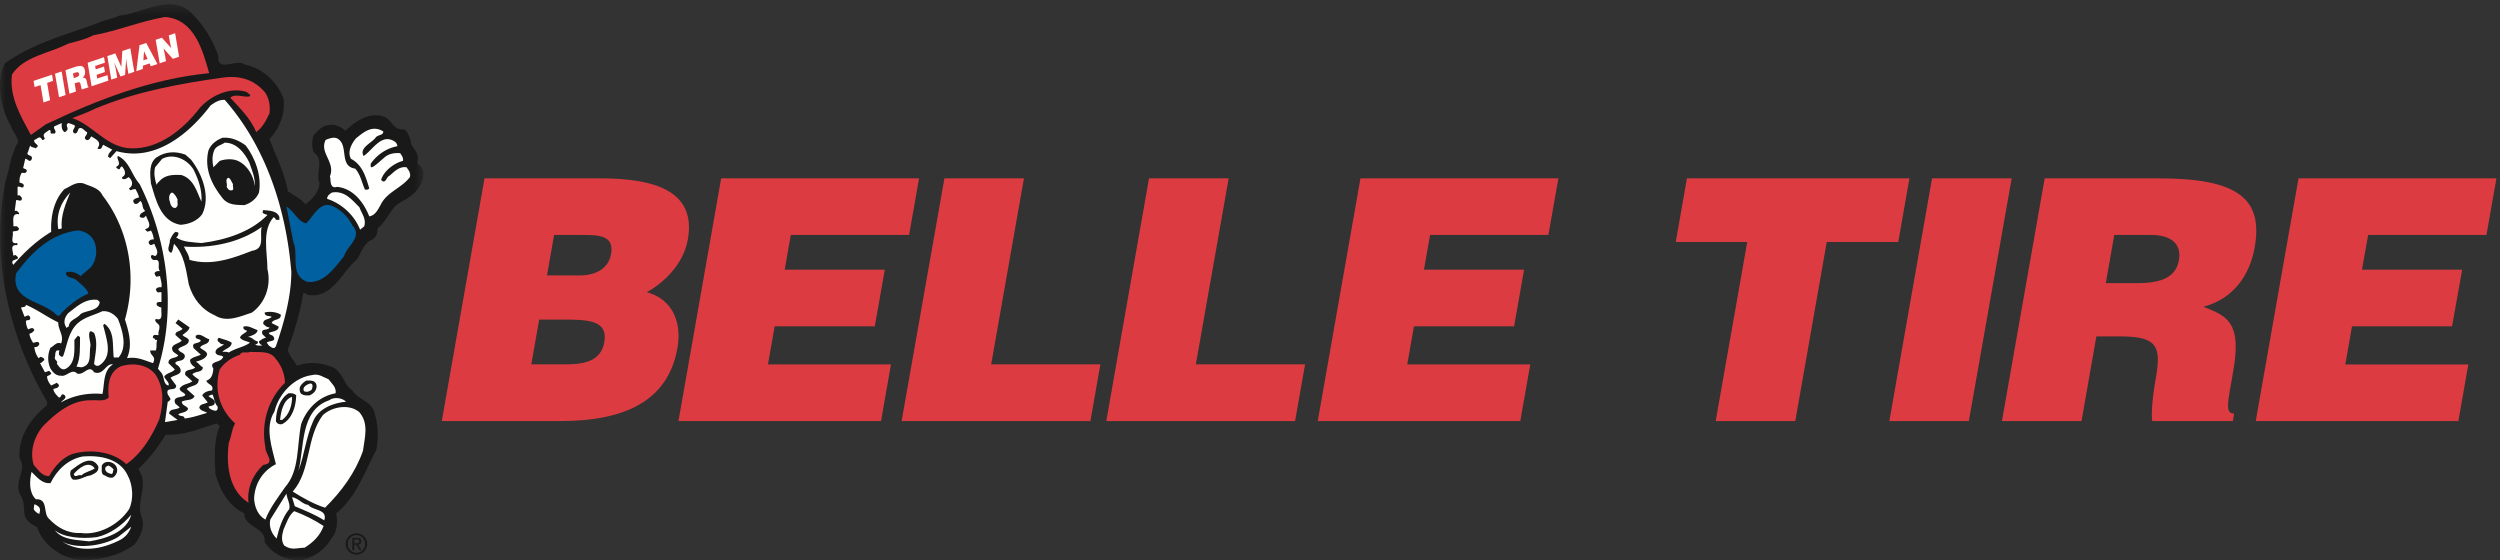 <svg xmlns="http://www.w3.org/2000/svg" xmlns:xlink="http://www.w3.org/1999/xlink" width="232" height="52" viewBox="0 0 232 52">
    <rect x="0" y="0" width="232" height="52" fill="#333333" stroke="none"/>
    <defs>
        <path id="a" d="M0 .399h39.287V52H0z"/>
    </defs>
    <g fill="none" fill-rule="evenodd">
        <g>
            <mask id="b" fill="#fff">
                <use xlink:href="#a"/>
            </mask>
            <path fill="#1A1919" d="M20.26 5.16c-.153 1.694 1.741.193 2.478.85 1.56.257 3.058 1.625 3.574 3.187.177 1.415-.387 2.675-1.299 3.715.547 1.477 1.391 3.107 1.695 4.82.544.436 1.26.695 1.63 1.24.65-.52 1.302-1.129 1.302-2.02-.39-.866.5-2.126-.522-2.8-.196-.457-.196-1.176 0-1.63.395-.412.742-.804 1.305-.909.669-.133 1.218.147 1.627.518.912-.848 2.17-1.78 3.583-1.301.762.306.845 1.259 1.823 1.174.415.15.498.671.654 1.04-.024.675.89 1.062.652 1.952.018.087-.042.221.067.262.19.107.407.432.454.716.086 1.522-1.263 2.37-2.348 2.931-.756.586-1.086 1.654-1.89 2.28 0 .46-.17.957-.644 1.107-.634.33-.9 1.148-1.246 1.763-1.43 1.15-2.256 3.646-4.558 3.319-.149-.064-.277-.194-.456-.194-.28 1.848-.803 3.496-1.433 5.274.15.616.544.954.848 1.495 1.062-.429 2.304-.301 3.32.137.935.414 1.045 1.667 1.825 2.145.474.829 1.675.96 2.018 1.956.373 1.153.433 2.346.197 3.581-1.107 2.07-1.845 4.344-3.714 5.868.156.91.09 1.69-.456 2.344-.566 1.022-1.759 1.887-2.994 2.02-1.216 0-2.523-.615-3.192-1.694.104-1.434-1.866-1.306-1.892-2.67-1.451-.675-2.257-2.13-2.67-3.65-.09-1.41-.174-3.125.392-4.433l-.262-.258c-1.54.44-2.996 1.13-4.758 1.043a14.919 14.919 0 0 1-2.54 3.19c1.112 1.606-.368 2.892.393 4.691.177.851-.237 1.604-.717 2.283-1.496 1.148-3.584 1.579-5.408 1.43-1.582-.302-3.126-1.43-3.647-2.992-.453-.265-1.043-.565-1.174-1.177-.085-.759-.017-1.343-.453-1.953-.498-1.211.694-2.21 0-3.254-.175-2.064 1.083-3.782 2.54-4.95v-.33C.867 31.282-.912 23.944.515 16.82c.395-1.218.502-2.561 1.178-3.65-.088-.541-.5-.93-.652-1.434-.975-1.628-1.458-4.102-.59-5.86 2.607-1.869 5.756-2.67 8.734-3.779.605-.282 1.28-.365 1.893-.652 2.21-.194 5.009-2.256 6.903 0 1.124 1.152 1.734 2.326 2.278 3.713" mask="url(#b)"/>
        </g>
        <path fill="#DC3C41" d="M19.411 6.788c-5.363.525-10.398 2.476-15.175 4.758l-1.372.976c-.886-1.67-2.016-3.475-1.756-5.603 1.126-1.715 3.452-1.955 5.21-2.864.802-.223 1.608-.392 2.346-.783 2.28-.414 4.362-1.302 6.644-1.695 2.76.195 3.516 3.17 4.103 5.21"/>
        <path fill="#DC3C41" d="M24.627 8.614c.37.606.453 1.192.386 1.89-.323.672-.603 1.28-1.237 1.755-.501-1.235-1.541-2.257-2.41-3.191.478-.432 1.348.022 1.826-.13.11-.254-.198-.194-.264-.39-1.538-.518-3.3.283-4.36 1.435-1.46 1.912-3.737 3.865-6.388 3.778-2.236-.025-3.494-2.128-5.47-2.802.738-.282 1.5-.564 2.212-.915 3.734-1.539 7.777-2.3 11.928-2.864 1.582-.174 2.842.304 3.777 1.434"/>
        <path fill="#FFFFFE" d="M20.85 9.264c3.794 4.304 5.705 10.097 6.185 15.963 0 2.254-.674 4.732-1.43 6.901-.178.346-.439.087-.66-.067l-.188-.257c.189-.214.865-.064.647-.522-.135-.257-.364-.131-.458-.39.323-.152.894-.132.915-.582l-.651-.33c.15-.436.866-.196.852-.778-.419-.266-1.09-.325-1.502-.198 0 .39.437.284.65.39-.213.301-.8.15-.782.655.173.167.329.344.585.324-.089.367-.886.02-.651.652l.328.32c-.262.029-.457.199-.656.332-.018.194.2.323.328.384-.194 0-.39.046-.653-.06-.105-.042.35-.065.196-.324-.35-.049-.523-.436-.911-.395.28-.131.87-.238.91-.652-.432-.127-.841-.454-1.298-.32-.108.238.175.338.322.386-.042.173-.626.348-.648.65.243.31.626.282.912.458-.54.411-1.348.503-1.955.912-.176-.092-.387-.062-.587-.062.216-.309.823-.347.85-.85-.35-.243-.786-.3-1.176-.458-.174.066-.174.33 0 .394.11.15.263.236.456.196-.193.28-.783.305-.783.78.153.354.504.197.717.39-.195.63-1.39.33-.913 1.109-.044.414-.109.935-.65 1.108.084.37.738.37.523.908-.35.049-.695.113-.913.462l.517.647c-.257.173-.778.134-.778.52.174.31.5.283.719.46-.63.17-1.348.436-2.087.516-.049-.346-.433-.127-.586-.39.24-.17.804-.147.913-.52-.196-.32-.543-.255-.59-.65.374-.216 1.025-.068 1.18-.523l-.723-.647c.35-.37 1.133-.222 1.11-.91a2.274 2.274 0 0 1-.587-.46c.281-.325.955-.135.975-.65-.28-.152-.365-.372-.649-.523.393-.109.888-.24 1.044-.65 0-.327-.441-.44-.651-.653.173-.37.843-.239.843-.783-.41-.103-.822-.608-1.236-.326-.107.373.325.241.458.456-.174.352-.936.089-.65.718l.65.588c-.332.174-.697.193-.98.455-.067.327.24.606.459.718-.218.325-1.063.111-.916.716l.653.582c-.37.284-.867.218-1.173.657 0 .323.373.323.52.586-.088.347-1.305.04-.909.847l.389.32c-.24.284-.955.066-.98.59l.784.584-1.172.203.26-1.895c.105 0 .173-.133.256-.194-.021-.284-.406-.455-.256-.851.235-.219.781.025.781-.455-.175-.234-.348-.478-.525-.712.29-.242.675-.22.915-.52.11-.33-.151-.595-.39-.724-.085-.038-.062-.125-.062-.195.26-.217.67-.062.845-.455.131-.475-.503-.414-.586-.778.265-.304 1.003-.304.975-.848-.171-.262-.389-.235-.585-.454.26-.22.613-.414.65-.717l-1.04-.724-.259.33.649.524c-.175.28-.695.193-.649.587l.581.517c-.28.329-1.234.352-.78 1.047l.458.322c-.216.328-.932.13-.912.72l.588.582c-.22.306-.721.306-.979.655.065.302.52.543.391.843-.5-.108-.366-.798-.65-1.175l-.326-.386c1.777-5.713.822-12.073-1.695-17.131-.783-.893-.956-2.128-2.02-2.608-.195.262.408.741-.132.978-.086.175.132.175.2.258.193 0 .109-.28.324-.258.242.304.453.758 0 .977v.13c.197.15.433 0 .585-.13.394.28.477.78.063 1.042-.019.087.09.13.135.193.13-.085.306-.106.454-.126.129.259.284.497.323.78-.194.066-.39.087-.519.261-.02.133.02.242.13.324.24.088.374-.132.52-.257.283.233.133.736.454.91-.124.127-.517.219-.517.521.088.147.237.127.393.127l.196-.192c.102.39.67 1.086-.072 1.24 0 .105.136.172.203.259.086-.087.237-.024.322-.132.154.263.239.545.264.847-.197-.044-.349.04-.462.196-.038.15.065.28.198.327l.329-.129c.043.3.474.735.127 1.106-.192.109-.345-.244-.456.064.022.238.194.39.456.324.523.02.083.782.393 1.045-.219-.02-.412 0-.52.197.062.109.062.237.191.321l.33-.064c.041.346.192.654.129 1.04-.213-.016-.415 0-.523.198.064.13.108.35.323.263h.2v.91c-.176 0-.44-.04-.459.195.044.214.283.261.459.328-.066.479.215 1.28-.523 1.041-.217.28.323.46.323.653.07.325-.149.517-.062.847-.178.04-.436-.113-.523.126-.083.243.222.13.197.328h.197c-.132.368 0 .61-.132.976h-.52c-.02.517.603.517.258 1.175-.843-.259-1.41-.608-2.411-.46.526-1.195.176-2.427-.192-3.586 1.15-4.034.368-8.357-2.088-11.524-.322-.697-1.124-.826-1.755-1.106-.738-.175-1.195.28-1.76.52-1.004 1.02-1.305 2.582-1.24 3.974-1.361.824-2.43 1.824-3.515 3.059-.475-.675.975-.328.194-.914l-.194.07c0-.37-.37-1.044.324-.977.087-.047.087-.152 0-.197-.714.13-.258-.698-.387-1.041.17-.132.474.018.587-.26 0-.109-.13-.18-.2-.26h-.324c.066-.328-.24-1.261.524-1.11.062-.174-.13-.216-.2-.325h-.194l.13-.977c.151-.088.371.171.52-.064.067-.173-.09-.285-.194-.392h-.192v-.783c.237-.13.516.28.58-.13-.02-.173-.234-.24-.388-.26-.045-.261.02-.648.194-.913.15-.02.366.09.456-.13.067-.238-.214-.219-.326-.323l.196-.848c.214-.023.394.39.584.063.22-.498-.604-.278-.32-.713.06-.197.13-.393.19-.59.066.175.35.175.526.263l.193-.193c-.04-.218-.437-.307-.327-.592.261-.042.499-.478.717 0 .135.044.2-.064.262-.13-.33-.454.15-.56.391-.783.241 0 .045.243.193.33h.328c.22-.239-.13-.39-.062-.656l.715-.32c-.023.32-.023.646.26.842.108 0 .173-.128.255-.196.112-.256-.256-.496.135-.646l.518.196c.218.194-.434.563.068.78.215-.045.257-.283.324-.454.327-.22.517.215.783.32.084.284-.434.478-.064.717.24.11.37-.192.458-.325.386.261 1.019.48.584 1.11.04.106.173.044.26.064.15-.106.175-.257.257-.394l.85.46c-.15.152-.39.369-.39.652l.196.13.583-.653c3.585 1.022 6.738-1.607 8.73-4.234.393-.282.783-.541 1.309-.522M35.565 12.196c.027.393-.52.282-.715.588-.39.5-1.543.952-1.104 1.692.865-.568 1.67-2.19 2.93-1.306.087.068.198.24.198.398-1.025.193-1.894.802-2.473 1.626.015.107-.068.346.126.327.371-.177.871-.695 1.235-.978.372-.302.933-.37 1.372-.326.148.216.322.435.257.714-.78.197-1.758.892-2.023 1.76.416.478.504-.327.787-.387.456-.395.885-.872 1.568-.783.188.258.409.518.318.91-.781 1.042-2.147 1.368-2.733 2.606-.244.43-.498.958-1.042 1.042-.5-1.281-1.498-2.606-2.994-2.737-.72.218-.547-.697-.656-.978.542-1.322-1.016-2.19-.389-3.388.349-.13.827-.325 1.172-.064.955.672.062 2.52 1.563 2.737.503.563.609 1.303.91 1.954.151 0 .306.02.394-.13-.333-1.09-.634-2.172-1.696-2.735-.347-.613.023-1.371.46-1.893.756-.623 1.538-1.259 2.535-.649"/>
        <path fill="#1A1919" d="M22.802 13.499c.907 1.194 1.496 2.865 1.232 4.365-.215.563-.76 1-1.366 1.173-.76-.024-1.519 0-2.018-.65-1.002-1.239-1.72-2.758-1.305-4.431.24-.59.741-.958 1.305-1.172.85-.07 1.562.282 2.152.715"/>
        <path fill="#FFFFFE" d="M23.127 15.06c.24.72.565 1.393.52 2.216-.11-.953-.676-1.932-1.563-2.345-.481-.216-1.133-.193-1.694 0l-.589.59c-.109-.545-.127-1.045.073-1.565.187-.436.645-.476.976-.718 1.124 0 1.844.954 2.277 1.822"/>
        <path fill="#1A1919" d="M17.715 14.8c1.089 1.391 1.845 3.478 1.046 5.082-.437.608-1.212.933-2.022.98-1.843-.329-2.278-2.325-2.734-3.843-.085-.828-.198-1.89.52-2.412.845-.564 1.762-.587 2.671-.261l.52.455"/>
        <path fill="#FFFFFE" d="M17.982 15.78c.433.891.78 1.823.716 2.934-.397-.783-.671-2.128-1.887-2.478-.677-.024-1.31-.024-1.827.39-.153.173-.375.326-.459.522-.148-.457-.281-1.084-.129-1.627l.651-.783c1.103-.564 2.386.088 2.935 1.041M21.62 17.084c-.057.192.182.627-.19.582-.193.026-.326-.193-.39-.324.09-.346-.19-.651.132-.846.238.046.301.392.449.588M5.734 21.186c-.11.043-.201.086-.328.067-.218-1.37.238-2.48 1.108-3.389-.368.934-.912 2.13-.78 3.322M16.48 18.517c-.067.347.149.562-.193.781-.33.046-.484-.325-.523-.584-.111-.262-.111-.721.193-.85.24.086.413.414.523.653M33.35 19.23c.22.608.65 1.045.459 1.762l-.392.321c-.52-1.318-1.669-2.408-3.057-2.861-.025-.264.256-.48.453-.588 1.172-.198 1.845.673 2.537 1.365"/>
        <path fill="#0060A0" d="M32.701 20.924c1 1.063-.52 1.914-.78 2.868-.914 1.106-1.915 2.588-3.453 2.347-1.586-.61-.74-2.562-1.239-3.65l-.65-3.324c.78.502 1.017 1.346 1.823 1.565.695-.627 1.281-2.171 2.54-1.565a3.816 3.816 0 0 1 1.76 1.759"/>
        <path fill="#1A1919" d="M25.925 20.14v.263h-.32c0-.106-.135-.177-.201-.262-1.128 1.218-.587 3.3-.587 4.822.393 1.63-.28 3.217-1.435 4.041-1.102.366-2.363.955-3.448.257-1.236-.54-2.02-1.56-2.413-2.862-.258-1.35-.413-2.782-1.371-3.777-.083.281-.083.606-.259.845-.54-.218-.088-.783-.127-1.175.127-.28.237-.562.523-.78l.26.067c.041.193-.048.347-.198.452.651.458 1.522.436 2.349.523 2.275-.286 4.604-1.041 6.12-2.607-.154-.085-.39-.065-.456-.262l.066-.194c.569.067 1.279.044 1.497.65"/>
        <path fill="#FFFFFE" d="M23.382 23.274c-1.761.69-3.754 1.432-5.796.842-.037-.476-.343-.823-.52-1.235 2.52.171 5.19-.35 7.232-1.824-.264.694.392 2.039-.916 2.217"/>
        <path fill="#0060A0" d="M8.73 22.363c.365.777.215 1.881-.332 2.466l-.908.786c-.37-.305-.956-.523-1.37-.324-.039.56.674.413.978.715.434.393.915.694 1.111 1.236-.872.35-1.804 1.09-2.475 1.762-.153.198-.153.366-.459.257-1.278-1.407-4.32-1.234-3.777-3.903 1.43-1.932 3.171-3.671 5.73-3.977.652.092 1.17.349 1.502.982"/>
        <path fill="#FFFFFE" d="M9.253 28.027c-.09.85-1.176.737-1.763 1.109-.392.497-1.066.513-1.106 1.174-.087-.026-.135.083-.196.125-.346-.455-.217-.956.13-1.367.826-.633 1.608-1.388 2.737-1.237l.198.196M5.406 29.915c-.022.696.565 1.216.263 1.956-.457-.175-.65.257-.98.389a2.339 2.339 0 0 0 0 1.955c.215.329.5.67.98.65.498.131.995-.716 1.493-.197.614.197 1.091-.886 1.568-.124.891.342 1.086-.873 1.757-.724-.934.546-.78 1.848-.979 2.74-1.278-.132-2.714.133-3.839.78.042-.174.692-.415.259-.713-.303-.153-.194.264-.46.264-.193-.198-.479-.463-.516-.785.171-.094.476-.065.517-.33 0-.108-.13-.174-.194-.258l-.522.258c-.214-.234-.366-.52-.39-.843.13-.09.283-.11.39-.265 0-.101-.13-.168-.193-.257l-.391.133-.456-.849c.194-.024.24-.194.394-.259.04-.218-.2-.266-.33-.33l-.197.13a1.975 1.975 0 0 1-.39-1.042c.217.066.39-.087.458-.258-.041-.375-.394-.11-.589-.132-.108-.214-.32-.522-.32-.845.212-.044.32-.135.451-.329-.13-.32-.393-.127-.581-.062-.135-.24-.2-.502-.2-.784.109-.135.33 0 .388-.194.047-.152-.059-.282-.188-.329l-.332.133-.326-.845c.153-.084.433 0 .457-.261 1.085.46 1.979 1.15 2.998 1.627"/>
        <path fill="#FFFFFE" d="M10.943 29.59c.408 1.04.908 2.584.067 3.58h-.458c-.13-1.194.11-2.387-.845-3.12l-.135.126c.287 1.236.962 2.824-.32 3.712-.18.11-.413.086-.522-.132.11-.908.391-1.996 0-2.864-.13-.045-.222-.196-.39-.132-.179.35.044.868.058 1.301-.168.723.202 1.827-.84 2.025l-.46-.063c.392-.788.31-1.87.329-2.741l-.2-.131-.325.393c-.018.824.175 2.127-.782 2.67-.409.215-.624-.173-.845-.458.131-.32-.215-.282-.194-.586.091-.215-.021-.454.194-.65h.258c-.081.104-.064.264-.064.393.112.107.265.305.395.124.385-1.078.477-2.254 1.363-3.057.674-.586 1.525-.735 2.281-1.103.614-.046 1.09.278 1.435.713"/>
        <path fill="#DC3C41" d="M25.537 33.235c.539.613.886 1.414.91 2.283-1.544 1.495-2.253 3.734-1.82 5.993-.049.61 1.016 1.476-.2 1.632-.976.91-1.52 2.164-1.364 3.511-1.872-1.17-2.09-3.605-1.826-5.6.263-.562.263-1.237.583-1.759-1.449-1.301-1.973-3.168-1.43-5.017.434-.63 1.11-1.108 1.89-1.365.129-.393.648-.088.912-.26.842.063 1.821-.133 2.345.582M14.46 34.802c.783 1.278.716 2.602.324 4.1-.668 1.566-1.646 3.194-3.064 4.172-1.212-1.17-3.274-1.412-4.88-.978-.976.263-1.798 1.215-2.28 2.083-.695.025-1.02-.607-1.433-1.036-.389-1.265.046-2.675.915-3.652 1.146-1.148 2.602-2.385 4.429-2.348.601-.037 1.185.153 1.622-.252-.106-1.026-.062-2.29 1.045-2.868 1.126-.398 2.586-.241 3.323.78"/>
        <path fill="#FFFFFE" d="M30.49 35.195c.256.367.756.736.653 1.303-1.527.255-2.695 1.447-3.196 2.86-.41 1.998-.13 4.325-1.5 5.863-.607.89-1.407 1.912-1.82 2.998-.7-.394-1.002-1.172-1.047-1.954.067-1.431.83-2.582 2.024-3.19-.35-1.493-1.067-3.409-.134-4.888.39-1.627 1.806-3.17 3.517-3.385.613-.153 1.02.215 1.502.393"/>
        <path fill="#1A1919" d="M29.38 35.776c.02.455-.262.74-.65.917-.393.035-.913-.026-.913-.462-.09-.412.301-.713.585-.908.431-.025.894-.044.978.453"/>
        <path fill="#FFFFFE" d="M28.922 36.166c-.192.16-.454.262-.715.132-.195-.367.284-.63.583-.715.328.02.197.43.132.583"/>
        <path fill="#1A1919" d="M27.488 36.693c-.02.978-.352 2.171-1.3 2.664-.278.068-.496-.062-.584-.256 0-1.023.386-2.127 1.168-2.603.286-.024.546 0 .716.195"/>
        <path fill="#FFFFFE" d="M20.196 37.736c.018.168 0 .368-.199.386-.258-.044-.586-.15-.652-.386.215-.092.589-.047.589-.396-.06-.366-.349-.346-.589-.587.133-.043.24-.153.394-.126.15.367.169.801.457 1.109M27.103 36.824c.017.783-.281 1.693-.915 2.144h-.198c.086-.825.322-1.886 1.113-2.144M32.117 37.276c-1.174.108-2.566.628-3.064 1.825-.65 1.452-.803 3.126-1.369 4.624.587-2.143.111-5.647 2.868-6.582.438-.345 1.216-.218 1.565.133"/>
        <path fill="#FFFFFE" d="M33.35 38.256c.896 1.04.5 2.345.333 3.58-.7 2.019-1.999 3.78-3.518 5.277-.963-.301-2.091-.911-2.998-1.497 1.73-1.978 1.213-5 2.797-7.099.85-.781 2.457-1.069 3.386-.261M11.85 44.119c.48.868.574 2.21.133 3.125-.995 1.52-2.928 2.452-4.493 2.214-1.193.067-2.171-.5-2.93-1.302-.607-.52-.041-1.891-1.236-1.827-.656-.629-.586-1.714-.396-2.538.523.501.956 1.109 1.76 1.043.565-1.174 1.588-2.212 2.998-2.475 1.69-.132 3.452.236 4.165 1.76"/>
        <path fill="#1A1919" d="M9.121 43.27c.09.52-.346.67-.723.849-.562.06-.99.48-1.627.389-.257-.2-.322-.568-.193-.848.69-.517 1.868-1.539 2.543-.39M10.811 43.336c.177.368-.02.783-.324.973-.394.11-.671-.172-.915-.257-.214-.214-.106-.563-.127-.849.306-.561 1.154-.369 1.366.133"/>
        <path fill="#FFFFFE" d="M8.793 43.466c-.347.259-.934.325-1.234.653-.29-.151-.612.3-.719-.132.41-.48 1.37-1.327 1.953-.52M10.552 43.6c-.13.104 0 .321-.196.387-.234-.047-.497-.132-.581-.388-.068-.263.127-.353.318-.396.179.108.33.197.459.396M26.84 47.244c-.652.804-.956 1.845-1.171 2.736-.48-.475-.723-1.108-.589-1.76l1.499-2.41c.06.479.393 1.022.261 1.434M28.597 46.85c.456.565 1.826.366 1.498 1.442-.865-.548-1.803-.914-2.736-1.312l-.256-.84c.562.062.97.672 1.494.71M3.713 47.378l-.065.319c-.197-.084-.414-.217-.52-.453l.062-.458c.261.114.546.245.523.592M30.03 48.809c-.323.887-.933 1.497-1.76 2.015-.823.028-1.167.264-1.888-.19-.32-.462-.215-.98-.07-1.5.267-.588.484-1.309.988-1.702.95.355 1.862.81 2.73 1.377M8.276 50.238c-1.156-.149-2.478-.1-3.195-1.043.822.699 2.514.828 3.908.65 1.239-.277 2.385-1.122 3.19-2.082-.411 1.612-2.363 2.239-3.903 2.475"/>
        <path fill="#FFFFFE" d="M11.138 50.112c-1.693.863-3.69 1.239-5.404.126 1.28.737 3.732.481 5.21-.393l1.236-.973c-.216.586-.516.951-1.042 1.24M3.115 7.507l1.713-.572.096.572-.55.184.272 1.609-.61.207L3.763 7.9l-.55.18-.097-.573M5.478 9.02l-.374-2.182.617-.206.368 2.187-.61.201M6.848 7.252l.238-.082c.188-.065.283-.154.258-.302-.026-.16-.146-.197-.293-.148l-.28.095.077.437zm.078.476l.125.76-.607.209-.368-2.18.88-.302c.624-.206.855-.081.929.345.044.252-.015.493-.22.639.21.017.34.033.412.476.051.28.062.381.132.355l.005.068-.614.206c-.026-.04-.068-.174-.098-.37-.046-.281-.104-.365-.39-.266l-.186.06zM8.5 8.006l-.368-2.184 1.518-.514.09.51-.915.304.058.313.767-.258.09.508-.778.261.06.341.949-.314.086.506-1.558.527M10.327 7.387L9.96 5.204l.738-.251.56 1.254.092-1.475.745-.244.366 2.179-.544.187-.111-.67-.054-.338-.038-.408-.001.002-.105 1.514-.426.143-.577-1.284-.002.002.077.31.076.336.12.743-.55.183M13.366 4.754l-.06.843.39-.13-.33-.713zm-.716 1.851l.296-2.41.625-.208 1.038 1.958-.61.205-.118-.265-.61.206-.021.309-.6.205zM15.888 4.465l-.107-.485-.118-.698.589-.197.367 2.18-.578.196-.865-.964.11.489.118.69-.583.198-.374-2.182.576-.192.865.965"/>
        <path fill="#1A1919" d="M33.076 50.412c.147 0 .274-.018.274-.19 0-.137-.12-.166-.243-.166h-.236v.356h.205zm-.205.635h-.17v-1.133h.43c.266 0 .401.093.401.318 0 .205-.127.294-.298.317l.325.498h-.19l-.301-.493h-.197v.493zm.207.25c.446 0 .801-.349.801-.821a.794.794 0 0 0-.8-.815.79.79 0 0 0-.803.815c0 .472.349.821.802.821zm-1.001-.821a.987.987 0 0 1 1.001-.984.99.99 0 0 1 .998.984.987.987 0 0 1-.998.988.984.984 0 0 1-1.001-.988z"/>
        <path fill="#DC3C41" d="M209.332 39.074l3.97-22.522h18.365l-.925 5.252h-10.978l-.573 3.223h9.296l-.936 5.257h-9.285l-.622 3.536h11.416l-.923 5.254h-18.805zm-13.914-12.798h2.905c2.28 0 3.603-.562 3.878-2.128.284-1.591-.835-2.344-2.558-2.344h-3.44l-.785 4.472zm-.876 4.942l-1.378 7.856h-7.384l3.968-22.522h10.636c7.505 0 9.62 2.03 8.85 6.41-.454 2.598-2.006 4.788-4.76 5.503 2.228.88 3.567 1.447 2.77 5.977-.516 2.942-.791 3.938.085 3.938l-.122.694h-7.48c-.095-.506-.027-1.944.325-3.94.519-2.94.189-3.916-3.257-3.916h-2.253zm-19.21 7.856l3.963-22.522h7.389l-3.975 22.522h-7.378zm-18.784-22.522h20.648l-1.039 5.907h-6.635L166.6 39.074h-7.384l2.928-16.615h-6.634l1.038-5.907zm-34.262 22.522l3.965-22.522h18.369l-.93 5.252h-10.978l-.57 3.223h9.29l-.925 5.257h-9.294l-.62 3.53h11.417l-.928 5.26h-18.796zm-19.622 0l3.965-22.522h7.391l-3.048 17.261h10.138l-.927 5.261h-17.52zm-18.993 0l3.97-22.522h7.38L91.98 33.813h10.136l-.926 5.261H83.671zm-20.71 0l3.964-22.522h18.363l-.924 5.252H73.385l-.566 3.223h9.29l-.93 5.257h-9.293l-.617 3.53h11.414l-.923 5.26h-18.8zM51.42 21.804l-.659 3.754h3.063c1.472 0 2.652-.656 2.88-1.967.315-1.757-1.124-1.787-2.685-1.787h-2.6zm-1.384 7.854l-.733 4.155h3.223c1.814 0 3.255-.369 3.554-2.058.346-1.972-1.351-2.097-3.696-2.097h-2.348zm-9.037 9.416l3.965-22.522h10.76c5.072 0 8.9 1.187 8.11 5.657-.41 2.317-2.206 4.008-3.81 4.91 2.332.626 3.272 2.721 2.845 5.164-.883 5.036-5.04 6.791-10.892 6.791H40.999z"/>
    </g>
</svg>
